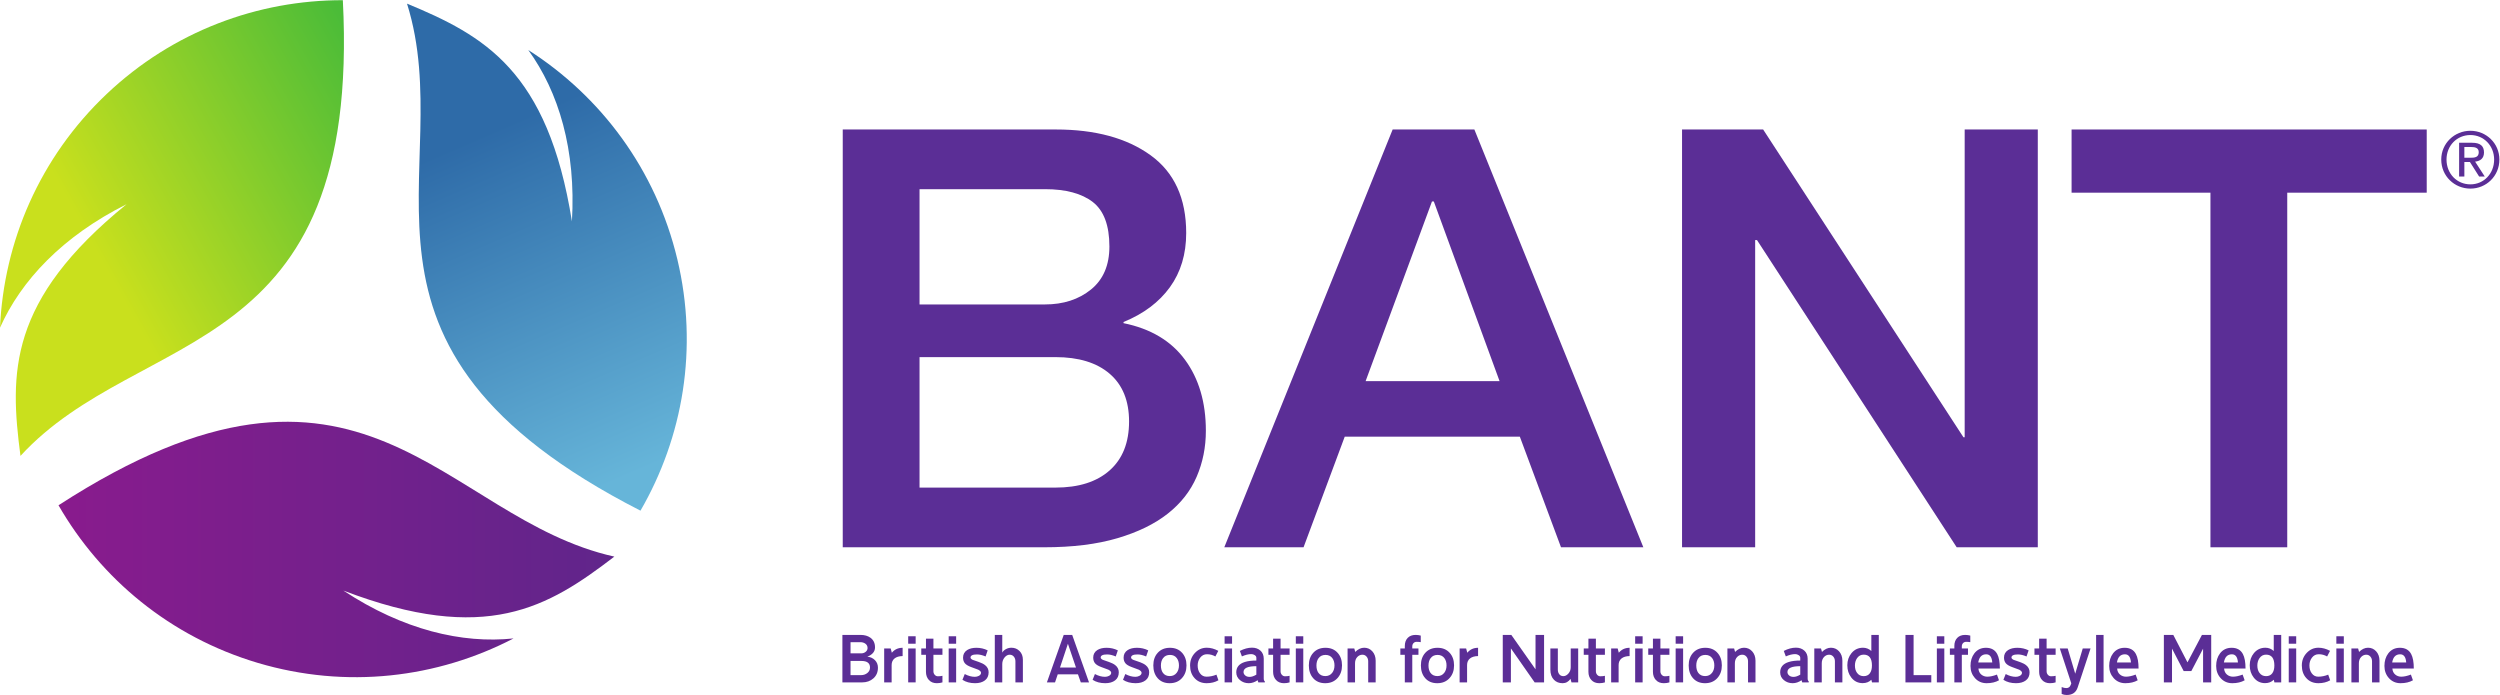 <?xml version="1.0" encoding="UTF-8" standalone="no"?>
<svg xmlns:inkscape="http://www.inkscape.org/namespaces/inkscape" xmlns:sodipodi="http://sodipodi.sourceforge.net/DTD/sodipodi-0.dtd" xmlns="http://www.w3.org/2000/svg" xmlns:svg="http://www.w3.org/2000/svg" version="1.1" id="svg2" width="814.867" height="226.533" viewBox="0 0 814.867 226.533">
  <defs id="defs6">
    <clipPath id="clipPath18">
      <path d="m 1291.74,1577.14 c 74.3,-102.22 117.12,-244.35 106.74,-419.01 -58.92,369.05 -214.82,454.18 -403.246,532.41 C 1125.1,1277.59 773.602,855.684 1566.12,450.719 c 103.84,179.332 142.05,397.125 90.14,614.611 -52.58,220.19 -187.63,398.94 -364.52,511.81 z" id="path16"></path>
    </clipPath>
    <linearGradient x1="0" y1="0" x2="1" y2="0" gradientUnits="userSpaceOnUse" gradientTransform="matrix(-360.46,835.266,835.266,360.46,1562.27,544.51)" spreadMethod="pad" id="linearGradient24">
      <stop style="stop-opacity:1;stop-color:#66b5d9" offset="0" id="stop20"></stop>
      <stop style="stop-opacity:1;stop-color:#2e6ba8" offset="1" id="stop22"></stop>
    </linearGradient>
    <clipPath id="clipPath34">
      <path d="M 0,898.121 C 51.379,1013.58 153.059,1121.73 309.512,1200.07 19.359,964.508 23.59,786.934 50.051,584.641 342.738,903.586 883.871,810.129 838.328,1698.95 631.098,1699.21 423.379,1623.41 260.98,1469.71 96.578,1314.08 9.312,1107.75 0,898.121 Z" id="path32"></path>
    </clipPath>
    <linearGradient x1="0" y1="0" x2="1" y2="0" gradientUnits="userSpaceOnUse" gradientTransform="matrix(1000.91,556.663,556.663,-1000.91,-65.503,919.289)" spreadMethod="pad" id="linearGradient42">
      <stop style="stop-opacity:1;stop-color:#c9e01d" offset="0" id="stop36"></stop>
      <stop style="stop-opacity:1;stop-color:#c9e01d" offset="0.3" id="stop38"></stop>
      <stop style="stop-opacity:1;stop-color:#4bbc38" offset="1" id="stop40"></stop>
    </linearGradient>
    <clipPath id="clipPath52">
      <path d="m 1255.75,138.32 c -125.67,-13.238 -270.172,20.739 -416.25,117.071 349.08,-133.5 500.75,-41.051 662.71,83.007 -422.56,94 -612.187,609.368 -1359.155,125.512 C 246.441,284.32 415.949,142.332 630.25,78.539 847.234,13.98 1069.55,41.57 1255.75,138.32 Z" id="path50"></path>
    </clipPath>
    <linearGradient x1="0" y1="0" x2="1" y2="0" gradientUnits="userSpaceOnUse" gradientTransform="matrix(1359.16,0,0,-1359.16,143.053,355.85)" spreadMethod="pad" id="linearGradient58">
      <stop style="stop-opacity:1;stop-color:#891b8d" offset="0" id="stop54"></stop>
      <stop style="stop-opacity:1;stop-color:#60258b" offset="1" id="stop56"></stop>
    </linearGradient>
  </defs>
  <g id="g8" transform="matrix(1.333,0,0,-1.333,0,226.533)">
    <g id="g10" transform="scale(0.1)">
      <g id="g12">
        <g id="g14" clip-path="url(#clipPath18)">
          <path d="m 1291.74,1577.14 c 74.3,-102.22 117.12,-244.35 106.74,-419.01 -58.92,369.05 -214.82,454.18 -403.246,532.41 C 1125.1,1277.59 773.602,855.684 1566.12,450.719 c 103.84,179.332 142.05,397.125 90.14,614.611 -52.58,220.19 -187.63,398.94 -364.52,511.81" style="fill:url(#linearGradient24);fill-opacity:1;fill-rule:nonzero;stroke:none" id="path26"></path>
        </g>
      </g>
      <g id="g28">
        <g id="g30" clip-path="url(#clipPath34)">
          <path d="M 0,898.121 C 51.379,1013.58 153.059,1121.73 309.512,1200.07 19.359,964.508 23.59,786.934 50.051,584.641 342.738,903.586 883.871,810.129 838.328,1698.95 631.098,1699.21 423.379,1623.41 260.98,1469.71 96.578,1314.08 9.312,1107.75 0,898.121" style="fill:url(#linearGradient42);fill-opacity:1;fill-rule:nonzero;stroke:none" id="path44"></path>
        </g>
      </g>
      <g id="g46">
        <g id="g48" clip-path="url(#clipPath52)">
          <path d="m 1255.75,138.32 c -125.67,-13.238 -270.172,20.739 -416.25,117.071 349.08,-133.5 500.75,-41.051 662.71,83.007 -422.56,94 -612.187,609.368 -1359.155,125.512 C 246.441,284.32 415.949,142.332 630.25,78.539 847.234,13.98 1069.55,41.57 1255.75,138.32" style="fill:url(#linearGradient58);fill-opacity:1;fill-rule:nonzero;stroke:none" id="path60"></path>
        </g>
      </g>
      <path d="m 2248.47,507.141 h 332.05 c 57.08,0 101.4,14.058 132.96,42.211 31.55,28.117 47.33,67.957 47.33,119.468 0,50.547 -15.78,89.422 -47.33,116.614 -31.56,27.179 -75.88,40.777 -132.96,40.777 h -332.05 z m 0,447.843 h 306.51 c 45.06,0 82.62,12.157 112.68,36.485 30.04,24.321 45.06,59.381 45.06,105.161 0,51.51 -13.53,87.75 -40.55,108.75 -27.06,20.97 -66.12,31.47 -117.19,31.47 H 2408.7 2248.47 Z m -187.79,427.806 h 521.33 c 96.16,0 173.28,-20.99 231.38,-62.95 58.08,-41.99 87.12,-105.41 87.12,-190.3 0,-51.51 -13.27,-95.64 -39.79,-132.345 -26.56,-36.73 -64.37,-65.105 -113.43,-85.136 v -2.864 c 66.1,-13.367 116.17,-43.168 150.23,-89.425 34.04,-46.282 51.08,-104.227 51.08,-173.84 0,-40.071 -7.52,-77.52 -22.54,-112.321 -15.02,-34.828 -38.56,-64.871 -70.61,-90.148 -32.07,-25.27 -73.13,-45.313 -123.19,-60.082 -50.11,-14.809 -109.68,-22.18 -178.8,-22.18 H 2060.68 V 1382.79" style="fill:#5b2e96;fill-opacity:1;fill-rule:nonzero;stroke:none" id="path62"></path>
      <path d="m 3339.23,767.551 h 327.51 l -160.75,439.259 h -4.5 z m 66.1,615.239 h 199.81 L 4018.32,361.199 H 3817 L 3716.34,631.621 H 3288.13 L 3187.47,361.199 h -193.81 l 411.67,1021.591" style="fill:#5b2e96;fill-opacity:1;fill-rule:nonzero;stroke:none" id="path64"></path>
      <path d="m 4112.95,1382.79 h 198.31 l 489.8,-752.599 h 2.99 v 752.599 h 178.79 V 361.199 h -198.31 l -488.29,751.181 h -4.5 V 361.199 H 4112.95 V 1382.79" style="fill:#5b2e96;fill-opacity:1;fill-rule:nonzero;stroke:none" id="path66"></path>
      <path d="m 5065.46,1382.79 h 868.38 V 1228.27 H 5592.79 V 361.199 h -187.78 v 867.071 h -339.55 v 154.52" style="fill:#5b2e96;fill-opacity:1;fill-rule:nonzero;stroke:none" id="path68"></path>
      <path d="m 6025.88,1313.66 h 13.45 c 11.33,0 21.74,0.57 21.74,13.61 0,10.96 -9.48,12.66 -18.16,12.66 h -17.03 z m -12.83,36.67 h 31.92 c 19.67,0 28.93,-7.75 28.93,-23.62 0,-14.94 -9.45,-21.17 -21.73,-22.5 l 23.61,-36.48 h -13.79 l -22.47,35.54 h -13.64 v -35.54 h -12.83 z m 27.61,-101.7 c 32.69,0 58.03,26.09 58.03,60.68 0,33.84 -25.34,59.92 -58.03,59.92 -33.09,0 -58.43,-26.08 -58.43,-59.92 0,-34.59 25.34,-60.68 58.43,-60.68 z m 0,131 c 38.54,0 70.86,-30.43 70.86,-70.32 0,-40.64 -32.32,-71.08 -70.86,-71.08 -38.76,0 -71.3,30.44 -71.3,71.08 0,39.89 32.54,70.32 71.3,70.32" style="fill:#5b2e96;fill-opacity:1;fill-rule:nonzero;stroke:none" id="path70"></path>
      <path d="m 2127.34,67.16 c 0,10.73 -7,16.102 -20.99,16.102 h -26.61 V 48.59 h 25.78 c 5.84,0 10.94,1.719 15.29,5.149 4.35,3.422 6.53,7.902 6.53,13.422 z m -5.97,47.781 c 0,4.528 -1.88,8.118 -5.64,10.77 -3.43,2.32 -7.46,3.48 -12.11,3.48 h -23.88 v -27.363 h 26.2 c 4.09,0 7.69,1.242 10.78,3.731 3.1,2.492 4.65,5.621 4.65,9.382 z m 25.37,-48.113 c 0,-10.828 -3.67,-19.539 -11.03,-26.109 -7.35,-6.578 -16.5,-9.867 -27.44,-9.867 h -48.44 V 146.941 h 44.29 c 9.84,0 17.96,-2.32 24.38,-6.961 7.4,-5.421 11.11,-13.281 11.11,-23.558 0,-10.16 -6.25,-17.742 -18.74,-22.711 7.63,-0.781 13.85,-3.66 18.66,-8.629 4.81,-4.98 7.21,-11.062 7.21,-18.254" style="fill:#5b2e96;fill-opacity:1;fill-rule:nonzero;stroke:none" id="path72"></path>
      <path d="m 2207.11,95.199 c -8.51,-0.117 -15.12,-2.078 -19.82,-5.891 -4.7,-3.82 -7.05,-9.207 -7.05,-16.168 V 30.852 H 2162 V 113.77 h 15.92 l 2.82,-10.438 c 6.64,8.059 15.43,12.109 26.37,12.109 V 95.199" style="fill:#5b2e96;fill-opacity:1;fill-rule:nonzero;stroke:none" id="path74"></path>
      <path d="m 2238.96,30.852 h -18.24 V 113.77 h 18.24 z m 0,94.539 h -18.24 v 18.238 h 18.24 v -18.238" style="fill:#5b2e96;fill-opacity:1;fill-rule:nonzero;stroke:none" id="path76"></path>
      <path d="m 2304.47,30.852 c -4.07,-1.332 -8.64,-2 -13.71,-2 -8.15,0 -14.62,2.598 -19.41,7.797 -4.79,5.191 -7.18,11.941 -7.18,20.23 v 41.473 h -11.45 V 113.77 h 11.45 v 24.05 h 18.24 v -24.05 h 22.06 V 98.352 h -22.06 V 57.879 c 0,-3.207 1.04,-6.027 3.13,-8.457 2.08,-2.434 4.66,-3.641 7.74,-3.641 4.28,0 8.01,0.379 11.19,1.148 V 30.852" style="fill:#5b2e96;fill-opacity:1;fill-rule:nonzero;stroke:none" id="path78"></path>
      <path d="m 2337.97,30.852 h -18.24 V 113.77 h 18.24 z m 0,94.539 h -18.24 v 18.238 h 18.24 v -18.238" style="fill:#5b2e96;fill-opacity:1;fill-rule:nonzero;stroke:none" id="path80"></path>
      <path d="m 2417.41,55.559 c 0,-8.629 -3.01,-15.227 -9.04,-19.82 -6.03,-4.59 -14.07,-6.887 -24.13,-6.887 -12.16,0 -22.45,2.769 -30.85,8.289 l 5.64,14.109 c 8.51,-4.539 16.75,-6.801 24.72,-6.801 3.42,0 6.63,0.77 9.61,2.312 3.65,1.887 5.48,4.43 5.48,7.637 0,2.543 -2.27,5.031 -6.8,7.461 -0.78,0.332 -6.59,2.492 -17.42,6.473 -7.52,2.758 -12.69,5.938 -15.51,9.539 -2.82,3.59 -4.23,8.09 -4.23,13.508 0,8.07 3.38,14.262 10.12,18.582 5.86,3.648 13.38,5.48 22.56,5.48 9.84,0 19.01,-2.109 27.53,-6.312 l -5.14,-14.93 c -7.74,3.32 -14.71,4.981 -20.9,4.981 -10.61,0 -15.92,-2.539 -15.92,-7.629 0,-1.891 1.66,-3.711 4.98,-5.481 0.99,-0.441 5.91,-2.148 14.76,-5.141 7.07,-2.43 12.38,-5.078 15.92,-7.961 5.75,-4.539 8.62,-10.34 8.62,-17.41" style="fill:#5b2e96;fill-opacity:1;fill-rule:nonzero;stroke:none" id="path82"></path>
      <path d="m 2501.17,30.852 h -18.25 v 51.41 c 0,4.637 -1.29,8.52 -3.89,11.609 -2.6,3.098 -6,4.641 -10.2,4.641 -4.65,0 -8.82,-2.262 -12.52,-6.801 -3.71,-4.531 -5.56,-9.902 -5.56,-16.082 V 30.852 H 2432.5 V 146.941 h 18.25 V 103.66 c 1.88,3.531 4.92,6.399 9.12,8.621 4.2,2.207 8.63,3.309 13.27,3.309 7.85,0 14.48,-2.699 19.9,-8.121 5.42,-5.418 8.13,-12.547 8.13,-21.399 V 30.852" style="fill:#5b2e96;fill-opacity:1;fill-rule:nonzero;stroke:none" id="path84"></path>
      <path d="m 2631,67.16 -19.72,58.129 -19.35,-58.129 z m 31.88,-36.309 h -20.07 l -6.99,19.727 h -49.42 l -6.63,-19.727 h -19.89 l 41.13,116.089 h 20.73 l 41.14,-116.089" style="fill:#5b2e96;fill-opacity:1;fill-rule:nonzero;stroke:none" id="path86"></path>
      <path d="m 2735.68,55.559 c 0,-8.629 -3.01,-15.227 -9.03,-19.82 -6.03,-4.59 -14.08,-6.887 -24.14,-6.887 -12.16,0 -22.45,2.769 -30.84,8.289 l 5.63,14.109 c 8.52,-4.539 16.75,-6.801 24.72,-6.801 3.42,0 6.63,0.77 9.62,2.312 3.64,1.887 5.47,4.43 5.47,7.637 0,2.543 -2.27,5.031 -6.8,7.461 -0.78,0.332 -6.58,2.492 -17.42,6.473 -7.52,2.758 -12.68,5.938 -15.51,9.539 -2.81,3.59 -4.23,8.09 -4.23,13.508 0,8.07 3.38,14.262 10.12,18.582 5.86,3.648 13.38,5.48 22.56,5.48 9.84,0 19.01,-2.109 27.53,-6.312 l -5.14,-14.93 c -7.74,3.32 -14.71,4.981 -20.9,4.981 -10.61,0 -15.92,-2.539 -15.92,-7.629 0,-1.891 1.66,-3.711 4.98,-5.481 0.99,-0.441 5.91,-2.148 14.76,-5.141 7.07,-2.43 12.38,-5.078 15.92,-7.961 5.75,-4.539 8.62,-10.34 8.62,-17.41" style="fill:#5b2e96;fill-opacity:1;fill-rule:nonzero;stroke:none" id="path88"></path>
      <path d="m 2809.99,55.559 c 0,-8.629 -3.01,-15.227 -9.04,-19.82 -6.03,-4.59 -14.07,-6.887 -24.13,-6.887 -12.17,0 -22.45,2.769 -30.85,8.289 l 5.64,14.109 c 8.51,-4.539 16.75,-6.801 24.71,-6.801 3.43,0 6.63,0.77 9.62,2.312 3.65,1.887 5.48,4.43 5.48,7.637 0,2.543 -2.27,5.031 -6.81,7.461 -0.77,0.332 -6.58,2.492 -17.41,6.473 -7.52,2.758 -12.69,5.938 -15.51,9.539 -2.82,3.59 -4.23,8.09 -4.23,13.508 0,8.07 3.37,14.262 10.12,18.582 5.86,3.648 13.38,5.48 22.56,5.48 9.84,0 19.01,-2.109 27.53,-6.312 l -5.15,-14.93 c -7.73,3.32 -14.7,4.981 -20.89,4.981 -10.61,0 -15.92,-2.539 -15.92,-7.629 0,-1.891 1.65,-3.711 4.97,-5.481 0.99,-0.441 5.92,-2.148 14.76,-5.141 7.08,-2.43 12.39,-5.078 15.93,-7.961 5.74,-4.539 8.62,-10.34 8.62,-17.41" style="fill:#5b2e96;fill-opacity:1;fill-rule:nonzero;stroke:none" id="path90"></path>
      <path d="m 2882.8,72.309 c 0,7.301 -1.77,13.27 -5.31,17.91 -3.87,5.203 -9.39,7.793 -16.58,7.793 -7.41,0 -13.05,-2.59 -16.92,-7.793 -3.54,-4.641 -5.31,-10.668 -5.31,-18.078 0,-7.519 1.66,-13.539 4.98,-18.07 3.87,-5.211 9.45,-7.801 16.75,-7.801 7.19,0 12.82,2.711 16.92,8.129 3.65,4.75 5.47,10.723 5.47,17.91 z m 18.41,0 c 0,-12.5 -3.65,-22.777 -10.95,-30.848 -7.52,-8.41 -17.58,-12.609 -30.18,-12.609 -12.5,0 -22.39,4.199 -29.69,12.609 -6.85,7.961 -10.28,18.238 -10.28,30.848 0,12.613 3.53,22.832 10.61,30.679 7.41,8.293 17.41,12.453 30.02,12.453 12.6,0 22.56,-4.16 29.86,-12.453 7.07,-7.847 10.61,-18.066 10.61,-30.679" style="fill:#5b2e96;fill-opacity:1;fill-rule:nonzero;stroke:none" id="path92"></path>
      <path d="m 2979.33,35.98 c -8.29,-4.742 -17.86,-7.129 -28.7,-7.129 -12.38,0 -22.33,4.199 -29.85,12.609 -7.19,7.961 -10.78,18.238 -10.78,30.848 0,11.941 3.98,22.141 11.94,30.601 7.96,8.449 17.58,12.68 28.86,12.68 9.29,0 18.68,-2.539 28.19,-7.629 l -7.12,-13.762 c -6.31,3.652 -13.11,5.473 -20.41,5.473 -6.86,0 -12.38,-2.731 -16.58,-8.211 -4.21,-5.473 -6.31,-11.851 -6.31,-19.152 0,-7.848 1.94,-14.328 5.81,-19.398 3.98,-5.422 9.23,-8.129 15.76,-8.129 8.18,0 16.31,1.648 24.38,4.969 l 4.81,-13.77" style="fill:#5b2e96;fill-opacity:1;fill-rule:nonzero;stroke:none" id="path94"></path>
      <path d="m 3012.66,30.852 h -18.25 V 113.77 h 18.25 z m 0,94.539 h -18.25 v 18.238 h 18.25 v -18.238" style="fill:#5b2e96;fill-opacity:1;fill-rule:nonzero;stroke:none" id="path96"></path>
      <path d="m 3072.04,49.75 v 20.73 c -20.9,0 -31.35,-4.75 -31.35,-14.262 0,-3.207 1.35,-6 4.07,-8.367 2.7,-2.391 6.32,-3.57 10.86,-3.57 4.86,0 10.34,1.82 16.42,5.469 z m 20.73,-18.898 h -15.92 l -1.66,5.297 c -6.97,-4.867 -14.21,-7.297 -21.73,-7.297 -8.29,0 -15.45,2.519 -21.48,7.547 -6.02,5.031 -9.04,11.363 -9.04,19 0,12.59 7.03,21.051 21.07,25.371 7.41,2.32 16.75,3.481 28.03,3.481 v 6.801 c 0,2.758 -1.44,4.969 -4.32,6.629 -2.43,1.551 -5.08,2.332 -7.95,2.332 -6.97,0 -14.66,-1.891 -23.06,-5.641 l -4.98,13.43 c 10.39,5.308 20.29,7.961 29.69,7.961 8.4,0 15.29,-2.43 20.65,-7.301 5.36,-4.859 8.05,-11.441 8.05,-19.73 V 40.461 c 0,-3.531 0.88,-5.91 2.65,-7.121 v -2.488" style="fill:#5b2e96;fill-opacity:1;fill-rule:nonzero;stroke:none" id="path98"></path>
      <path d="m 3153.31,30.852 c -4.08,-1.332 -8.65,-2 -13.72,-2 -8.14,0 -14.61,2.598 -19.4,7.797 -4.79,5.191 -7.19,11.941 -7.19,20.23 v 41.473 h -11.44 V 113.77 H 3113 v 24.05 h 18.25 v -24.05 h 22.06 V 98.352 h -22.06 V 57.879 c 0,-3.207 1.04,-6.027 3.13,-8.457 2.08,-2.434 4.65,-3.641 7.73,-3.641 4.28,0 8.01,0.379 11.2,1.148 V 30.852" style="fill:#5b2e96;fill-opacity:1;fill-rule:nonzero;stroke:none" id="path100"></path>
      <path d="m 3186.8,30.852 h -18.24 V 113.77 h 18.24 z m 0,94.539 h -18.24 v 18.238 h 18.24 v -18.238" style="fill:#5b2e96;fill-opacity:1;fill-rule:nonzero;stroke:none" id="path102"></path>
      <path d="m 3263.1,72.309 c 0,7.301 -1.77,13.27 -5.31,17.91 -3.86,5.203 -9.39,7.793 -16.58,7.793 -7.42,0 -13.05,-2.59 -16.92,-7.793 -3.55,-4.641 -5.31,-10.668 -5.31,-18.078 0,-7.519 1.66,-13.539 4.98,-18.07 3.87,-5.211 9.45,-7.801 16.74,-7.801 7.19,0 12.84,2.711 16.93,8.129 3.64,4.75 5.47,10.723 5.47,17.91 z m 18.4,0 c 0,-12.5 -3.65,-22.777 -10.93,-30.848 -7.52,-8.41 -17.59,-12.609 -30.2,-12.609 -12.49,0 -22.38,4.199 -29.69,12.609 -6.85,7.961 -10.27,18.238 -10.27,30.848 0,12.613 3.54,22.832 10.61,30.679 7.41,8.293 17.42,12.453 30.02,12.453 12.6,0 22.55,-4.16 29.86,-12.453 7.07,-7.847 10.6,-18.066 10.6,-30.679" style="fill:#5b2e96;fill-opacity:1;fill-rule:nonzero;stroke:none" id="path104"></path>
      <path d="m 3363.77,30.852 h -18.24 v 51.578 c 0,4.531 -1.33,8.352 -3.99,11.441 -2.65,3.098 -6.02,4.641 -10.11,4.641 -4.75,0 -8.9,-1.82 -12.45,-5.473 -3.75,-3.981 -5.63,-9.117 -5.63,-15.43 V 30.852 h -18.24 V 113.77 h 16.41 l 2.33,-8.45 c 6.85,6.84 14.16,10.27 21.89,10.27 7.85,0 14.44,-2.871 19.74,-8.621 5.53,-6.078 8.29,-13.758 8.29,-23.047 V 30.852" style="fill:#5b2e96;fill-opacity:1;fill-rule:nonzero;stroke:none" id="path106"></path>
      <path d="m 3474.06,129.191 c -3.1,0.559 -6.42,0.829 -9.96,0.829 -3.2,0 -5.8,-1.051 -7.79,-3.149 -1.99,-2.101 -2.99,-4.762 -2.99,-7.961 v -5.14 h 15.1 V 98.352 h -15.1 v -67.5 h -18.24 v 67.5 h -10.94 V 113.77 h 10.94 v 6.14 c 0,8.289 2.35,14.871 7.05,19.731 4.71,4.871 11.19,7.3 19.49,7.3 3.99,0 8.13,-0.55 12.44,-1.652 v -16.098" style="fill:#5b2e96;fill-opacity:1;fill-rule:nonzero;stroke:none" id="path108"></path>
      <path d="m 3537.08,72.309 c 0,7.301 -1.77,13.27 -5.3,17.91 -3.88,5.203 -9.41,7.793 -16.58,7.793 -7.43,0 -13.05,-2.59 -16.93,-7.793 -3.54,-4.641 -5.3,-10.668 -5.3,-18.078 0,-7.519 1.66,-13.539 4.97,-18.07 3.88,-5.211 9.45,-7.801 16.75,-7.801 7.19,0 12.83,2.711 16.92,8.129 3.64,4.75 5.47,10.723 5.47,17.91 z m 18.41,0 c 0,-12.5 -3.64,-22.777 -10.95,-30.848 -7.52,-8.41 -17.58,-12.609 -30.18,-12.609 -12.49,0 -22.39,4.199 -29.69,12.609 -6.86,7.961 -10.28,18.238 -10.28,30.848 0,12.613 3.54,22.832 10.61,30.679 7.41,8.293 17.42,12.453 30.02,12.453 12.61,0 22.56,-4.16 29.85,-12.453 7.08,-7.847 10.62,-18.066 10.62,-30.679" style="fill:#5b2e96;fill-opacity:1;fill-rule:nonzero;stroke:none" id="path110"></path>
      <path d="m 3614.2,95.199 c -8.52,-0.117 -15.12,-2.078 -19.82,-5.891 -4.69,-3.82 -7.05,-9.207 -7.05,-16.168 v -42.289 h -18.24 V 113.77 h 15.92 l 2.82,-10.438 c 6.63,8.059 15.43,12.109 26.37,12.109 V 95.199" style="fill:#5b2e96;fill-opacity:1;fill-rule:nonzero;stroke:none" id="path112"></path>
      <path d="m 3775.58,30.852 h -23.06 l -58.05,83.089 V 30.852 h -19.9 V 146.941 h 20.92 l 59.19,-84.14 v 84.14 h 20.9 V 30.852" style="fill:#5b2e96;fill-opacity:1;fill-rule:nonzero;stroke:none" id="path114"></path>
      <path d="m 3858.99,30.852 h -16.41 l -2.33,8.617 c -4.97,-7.078 -11.44,-10.617 -19.4,-10.617 -8.62,0 -15.64,2.769 -21.06,8.289 -5.86,5.981 -8.79,14.27 -8.79,24.891 V 113.77 h 18.24 V 62.191 c 0,-4.422 1.05,-8.07 3.15,-10.941 2.43,-3.43 5.86,-5.148 10.29,-5.148 4.53,0 8.68,2.129 12.44,6.387 3.76,4.25 5.63,9.371 5.63,15.344 v 45.938 h 18.24 V 30.852" style="fill:#5b2e96;fill-opacity:1;fill-rule:nonzero;stroke:none" id="path116"></path>
      <path d="m 3924.34,30.852 c -4.08,-1.332 -8.65,-2 -13.71,-2 -8.15,0 -14.62,2.598 -19.41,7.797 -4.78,5.191 -7.19,11.941 -7.19,20.23 v 41.473 h -11.44 V 113.77 h 11.44 v 24.05 h 18.26 v -24.05 h 22.05 V 98.352 h -22.05 V 57.879 c 0,-3.207 1.03,-6.027 3.12,-8.457 2.08,-2.434 4.66,-3.641 7.73,-3.641 4.28,0 8.01,0.379 11.2,1.148 V 30.852" style="fill:#5b2e96;fill-opacity:1;fill-rule:nonzero;stroke:none" id="path118"></path>
      <path d="m 3984.72,95.199 c -8.52,-0.117 -15.12,-2.078 -19.82,-5.891 -4.69,-3.82 -7.05,-9.207 -7.05,-16.168 v -42.289 h -18.24 V 113.77 h 15.92 l 2.82,-10.438 c 6.63,8.059 15.43,12.109 26.37,12.109 V 95.199" style="fill:#5b2e96;fill-opacity:1;fill-rule:nonzero;stroke:none" id="path120"></path>
      <path d="m 4016.56,30.852 h -18.24 V 113.77 h 18.24 z m 0,94.539 h -18.24 v 18.238 h 18.24 v -18.238" style="fill:#5b2e96;fill-opacity:1;fill-rule:nonzero;stroke:none" id="path122"></path>
      <path d="m 4082.07,30.852 c -4.07,-1.332 -8.64,-2 -13.7,-2 -8.16,0 -14.63,2.598 -19.41,7.797 -4.79,5.191 -7.19,11.941 -7.19,20.23 v 41.473 h -11.45 V 113.77 h 11.45 v 24.05 h 18.25 v -24.05 h 22.05 V 98.352 h -22.05 V 57.879 c 0,-3.207 1.03,-6.027 3.12,-8.457 2.08,-2.434 4.66,-3.641 7.74,-3.641 4.28,0 8.01,0.379 11.19,1.148 V 30.852" style="fill:#5b2e96;fill-opacity:1;fill-rule:nonzero;stroke:none" id="path124"></path>
      <path d="m 4115.58,30.852 h -18.25 V 113.77 h 18.25 z m 0,94.539 h -18.25 v 18.238 h 18.25 v -18.238" style="fill:#5b2e96;fill-opacity:1;fill-rule:nonzero;stroke:none" id="path126"></path>
      <path d="m 4191.87,72.309 c 0,7.301 -1.77,13.27 -5.31,17.91 -3.87,5.203 -9.4,7.793 -16.59,7.793 -7.4,0 -13.05,-2.59 -16.91,-7.793 -3.54,-4.641 -5.31,-10.668 -5.31,-18.078 0,-7.519 1.65,-13.539 4.97,-18.07 3.87,-5.211 9.46,-7.801 16.75,-7.801 7.19,0 12.83,2.711 16.93,8.129 3.64,4.75 5.47,10.723 5.47,17.91 z m 18.4,0 c 0,-12.5 -3.64,-22.777 -10.94,-30.848 -7.52,-8.41 -17.58,-12.609 -30.19,-12.609 -12.49,0 -22.38,4.199 -29.69,12.609 -6.85,7.961 -10.27,18.238 -10.27,30.848 0,12.613 3.53,22.832 10.61,30.679 7.41,8.293 17.42,12.453 30.01,12.453 12.61,0 22.56,-4.16 29.86,-12.453 7.08,-7.847 10.61,-18.066 10.61,-30.679" style="fill:#5b2e96;fill-opacity:1;fill-rule:nonzero;stroke:none" id="path128"></path>
      <path d="m 4292.54,30.852 h -18.24 v 51.578 c 0,4.531 -1.33,8.352 -3.99,11.441 -2.64,3.098 -6.02,4.641 -10.11,4.641 -4.76,0 -8.9,-1.82 -12.44,-5.473 -3.76,-3.981 -5.64,-9.117 -5.64,-15.43 V 30.852 h -18.24 V 113.77 h 16.41 l 2.33,-8.45 c 6.85,6.84 14.15,10.27 21.89,10.27 7.85,0 14.43,-2.871 19.74,-8.621 5.53,-6.078 8.29,-13.758 8.29,-23.047 V 30.852" style="fill:#5b2e96;fill-opacity:1;fill-rule:nonzero;stroke:none" id="path130"></path>
      <path d="m 4402.01,49.75 v 20.73 c -20.9,0 -31.35,-4.75 -31.35,-14.262 0,-3.207 1.35,-6 4.07,-8.367 2.7,-2.391 6.32,-3.57 10.86,-3.57 4.86,0 10.34,1.82 16.42,5.469 z m 20.72,-18.898 h -15.91 l -1.66,5.297 c -6.97,-4.867 -14.21,-7.297 -21.73,-7.297 -8.29,0 -15.45,2.519 -21.48,7.547 -6.02,5.031 -9.03,11.363 -9.03,19 0,12.59 7.01,21.051 21.05,25.371 7.42,2.32 16.76,3.481 28.04,3.481 v 6.801 c 0,2.758 -1.44,4.969 -4.31,6.629 -2.44,1.551 -5.09,2.332 -7.96,2.332 -6.97,0 -14.66,-1.891 -23.06,-5.641 l -4.97,13.43 c 10.39,5.308 20.28,7.961 29.69,7.961 8.39,0 15.28,-2.43 20.64,-7.301 5.36,-4.859 8.05,-11.441 8.05,-19.73 V 40.461 c 0,-3.531 0.88,-5.91 2.64,-7.121 v -2.488" style="fill:#5b2e96;fill-opacity:1;fill-rule:nonzero;stroke:none" id="path132"></path>
      <path d="m 4505,30.852 h -18.24 v 51.578 c 0,4.531 -1.33,8.352 -3.99,11.441 -2.64,3.098 -6.02,4.641 -10.11,4.641 -4.76,0 -8.9,-1.82 -12.44,-5.473 -3.76,-3.981 -5.64,-9.117 -5.64,-15.43 V 30.852 h -18.24 V 113.77 h 16.41 l 2.33,-8.45 c 6.85,6.84 14.15,10.27 21.89,10.27 7.85,0 14.43,-2.871 19.74,-8.621 5.53,-6.078 8.29,-13.758 8.29,-23.047 V 30.852" style="fill:#5b2e96;fill-opacity:1;fill-rule:nonzero;stroke:none" id="path134"></path>
      <path d="m 4577.3,72.141 c 0,17.691 -6.73,26.539 -20.23,26.539 -6.74,0 -12.1,-2.82 -16.08,-8.461 -3.54,-5.09 -5.31,-11.109 -5.31,-18.078 0,-7.289 1.71,-13.27 5.14,-17.91 3.87,-5.422 9.29,-8.129 16.25,-8.129 6.52,0 11.53,2.289 15.01,6.879 3.49,4.59 5.22,10.98 5.22,19.16 z m 16.76,-41.289 h -16.59 l -1.65,6.457 c -5.42,-5.527 -12.5,-8.289 -21.23,-8.289 -11.4,0 -20.63,4.531 -27.7,13.602 -6.53,8.289 -9.79,18.301 -9.79,30.02 0,11.609 3.43,21.559 10.28,29.859 7.31,8.73 16.64,13.09 28.04,13.09 7.63,0 14.42,-2.649 20.4,-7.961 v 39.312 h 18.24 V 30.852" style="fill:#5b2e96;fill-opacity:1;fill-rule:nonzero;stroke:none" id="path136"></path>
      <path d="m 4722.43,30.852 h -63.19 V 146.941 h 19.9 V 48.59 h 43.29 V 30.852" style="fill:#5b2e96;fill-opacity:1;fill-rule:nonzero;stroke:none" id="path138"></path>
      <path d="m 4754.27,30.852 h -18.24 V 113.77 h 18.24 z m 0,94.539 h -18.24 v 18.238 h 18.24 v -18.238" style="fill:#5b2e96;fill-opacity:1;fill-rule:nonzero;stroke:none" id="path140"></path>
      <path d="m 4817.78,129.191 c -3.09,0.559 -6.4,0.829 -9.95,0.829 -3.2,0 -5.8,-1.051 -7.79,-3.149 -1.99,-2.101 -2.98,-4.762 -2.98,-7.961 v -5.14 h 15.09 V 98.352 h -15.09 v -67.5 h -18.25 v 67.5 h -10.94 V 113.77 h 10.94 v 6.14 c 0,8.289 2.35,14.871 7.05,19.731 4.7,4.871 11.2,7.3 19.49,7.3 3.98,0 8.13,-0.55 12.43,-1.652 v -16.098" style="fill:#5b2e96;fill-opacity:1;fill-rule:nonzero;stroke:none" id="path142"></path>
      <path d="m 4871.52,79.609 c -0.99,13.27 -5.91,19.902 -14.75,19.902 -10.84,0 -17.37,-6.633 -19.57,-19.902 z m 18.58,-14.93 h -52.4 c 0.43,-6.199 2.73,-11.059 6.87,-14.598 4.15,-3.531 9.1,-5.301 14.84,-5.301 6.75,0 14.6,1.707 23.56,5.141 l 4.97,-13.941 c -8.29,-4.742 -18.35,-7.129 -30.18,-7.129 -11.61,0 -21.18,4.199 -28.7,12.609 -7.18,8.07 -10.78,17.91 -10.78,29.52 0,12.281 3.16,22.559 9.46,30.848 6.97,9.063 16.42,13.613 28.36,13.613 12.93,0 22.11,-5.089 27.53,-15.269 4.31,-8.07 6.47,-19.902 6.47,-35.492" style="fill:#5b2e96;fill-opacity:1;fill-rule:nonzero;stroke:none" id="path144"></path>
      <path d="m 4962.74,55.559 c 0,-8.629 -3.01,-15.227 -9.04,-19.82 -6.02,-4.59 -14.07,-6.887 -24.13,-6.887 -12.16,0 -22.44,2.769 -30.85,8.289 l 5.65,14.109 c 8.5,-4.539 16.74,-6.801 24.7,-6.801 3.43,0 6.64,0.77 9.62,2.312 3.65,1.887 5.48,4.43 5.48,7.637 0,2.543 -2.27,5.031 -6.81,7.461 -0.77,0.332 -6.57,2.492 -17.41,6.473 -7.52,2.758 -12.68,5.938 -15.51,9.539 -2.81,3.59 -4.23,8.09 -4.23,13.508 0,8.07 3.37,14.262 10.12,18.582 5.86,3.648 13.38,5.48 22.56,5.48 9.83,0 19.01,-2.109 27.53,-6.312 l -5.14,-14.93 c -7.74,3.32 -14.7,4.981 -20.9,4.981 -10.61,0 -15.92,-2.539 -15.92,-7.629 0,-1.891 1.66,-3.711 4.98,-5.481 0.99,-0.441 5.91,-2.148 14.75,-5.141 7.08,-2.43 12.39,-5.078 15.93,-7.961 5.74,-4.539 8.62,-10.34 8.62,-17.41" style="fill:#5b2e96;fill-opacity:1;fill-rule:nonzero;stroke:none" id="path146"></path>
      <path d="m 5026.43,30.852 c -4.08,-1.332 -8.65,-2 -13.71,-2 -8.15,0 -14.62,2.598 -19.41,7.797 -4.78,5.191 -7.19,11.941 -7.19,20.23 v 41.473 h -11.44 V 113.77 h 11.44 v 24.05 h 18.26 v -24.05 h 22.05 V 98.352 h -22.05 V 57.879 c 0,-3.207 1.03,-6.027 3.12,-8.457 2.08,-2.434 4.66,-3.641 7.73,-3.641 4.28,0 8.01,0.379 11.2,1.148 V 30.852" style="fill:#5b2e96;fill-opacity:1;fill-rule:nonzero;stroke:none" id="path148"></path>
      <path d="M 5111.85,113.77 5080.33,18.398 C 5076.24,6.129 5067.29,0 5053.47,0 c -4.43,0 -8.52,0.879 -12.28,2.648 V 19.398 c 4.32,-1.66 8.07,-2.488 11.28,-2.488 5.2,0 8.73,2.441 10.62,7.301 l 1.66,4.309 -28.03,85.251 h 19.24 l 18.41,-61.688 18.4,61.688 h 19.08" style="fill:#5b2e96;fill-opacity:1;fill-rule:nonzero;stroke:none" id="path150"></path>
      <path d="m 5143.68,30.852 h -18.24 V 146.941 h 18.24 V 30.852" style="fill:#5b2e96;fill-opacity:1;fill-rule:nonzero;stroke:none" id="path152"></path>
      <path d="m 5210.68,79.609 c -0.99,13.27 -5.91,19.902 -14.75,19.902 -10.84,0 -17.37,-6.633 -19.57,-19.902 z m 18.58,-14.93 h -52.4 c 0.43,-6.199 2.73,-11.059 6.87,-14.598 4.15,-3.531 9.1,-5.301 14.84,-5.301 6.75,0 14.6,1.707 23.56,5.141 l 4.97,-13.941 c -8.29,-4.742 -18.35,-7.129 -30.18,-7.129 -11.61,0 -21.18,4.199 -28.7,12.609 -7.18,8.07 -10.78,17.91 -10.78,29.52 0,12.281 3.16,22.559 9.46,30.848 6.97,9.063 16.42,13.613 28.36,13.613 12.93,0 22.11,-5.089 27.53,-15.269 4.31,-8.07 6.47,-19.902 6.47,-35.492" style="fill:#5b2e96;fill-opacity:1;fill-rule:nonzero;stroke:none" id="path154"></path>
      <path d="m 5406.88,30.852 h -19.9 v 82.429 l -28.7,-54.742 h -18.74 l -28.52,54.902 V 30.852 h -19.91 V 146.941 h 23.06 l 34.68,-67.109 35.37,67.109 h 22.66 V 30.852" style="fill:#5b2e96;fill-opacity:1;fill-rule:nonzero;stroke:none" id="path156"></path>
      <path d="m 5472.24,79.609 c -1,13.27 -5.92,19.902 -14.76,19.902 -10.84,0 -17.36,-6.633 -19.57,-19.902 z m 18.57,-14.93 h -52.4 c 0.44,-6.199 2.73,-11.059 6.87,-14.598 4.15,-3.531 9.1,-5.301 14.85,-5.301 6.75,0 14.6,1.707 23.55,5.141 l 4.97,-13.941 c -8.29,-4.742 -18.35,-7.129 -30.17,-7.129 -11.61,0 -21.19,4.199 -28.7,12.609 -7.19,8.07 -10.79,17.91 -10.79,29.52 0,12.281 3.16,22.559 9.47,30.848 6.96,9.063 16.41,13.613 28.36,13.613 12.93,0 22.11,-5.089 27.53,-15.269 4.3,-8.07 6.46,-19.902 6.46,-35.492" style="fill:#5b2e96;fill-opacity:1;fill-rule:nonzero;stroke:none" id="path158"></path>
      <path d="m 5561.29,72.141 c 0,17.691 -6.74,26.539 -20.24,26.539 -6.73,0 -12.09,-2.82 -16.08,-8.461 -3.53,-5.09 -5.3,-11.109 -5.3,-18.078 0,-7.289 1.71,-13.27 5.13,-17.91 3.87,-5.422 9.29,-8.129 16.25,-8.129 6.53,0 11.54,2.289 15.01,6.879 3.49,4.59 5.23,10.98 5.23,19.16 z m 16.76,-41.289 h -16.59 l -1.66,6.457 c -5.42,-5.527 -12.5,-8.289 -21.23,-8.289 -11.39,0 -20.62,4.531 -27.69,13.602 -6.53,8.289 -9.8,18.301 -9.8,30.02 0,11.609 3.43,21.559 10.29,29.859 7.3,8.73 16.64,13.09 28.03,13.09 7.63,0 14.43,-2.649 20.4,-7.961 v 39.312 h 18.25 V 30.852" style="fill:#5b2e96;fill-opacity:1;fill-rule:nonzero;stroke:none" id="path160"></path>
      <path d="m 5614.7,30.852 h -18.24 V 113.77 h 18.24 z m 0,94.539 h -18.24 v 18.238 h 18.24 v -18.238" style="fill:#5b2e96;fill-opacity:1;fill-rule:nonzero;stroke:none" id="path162"></path>
      <path d="m 5697.79,35.98 c -8.3,-4.742 -17.86,-7.129 -28.7,-7.129 -12.38,0 -22.33,4.199 -29.85,12.609 -7.19,7.961 -10.78,18.238 -10.78,30.848 0,11.941 3.98,22.141 11.94,30.601 7.96,8.449 17.59,12.68 28.86,12.68 9.28,0 18.69,-2.539 28.2,-7.629 l -7.14,-13.762 c -6.3,3.652 -13.09,5.473 -20.4,5.473 -6.85,0 -12.38,-2.731 -16.58,-8.211 -4.2,-5.473 -6.3,-11.851 -6.3,-19.152 0,-7.848 1.93,-14.328 5.8,-19.398 3.99,-5.422 9.23,-8.129 15.75,-8.129 8.19,0 16.31,1.648 24.39,4.969 l 4.81,-13.77" style="fill:#5b2e96;fill-opacity:1;fill-rule:nonzero;stroke:none" id="path164"></path>
      <path d="m 5731.12,30.852 h -18.24 V 113.77 h 18.24 z m 0,94.539 h -18.24 v 18.238 h 18.24 v -18.238" style="fill:#5b2e96;fill-opacity:1;fill-rule:nonzero;stroke:none" id="path166"></path>
      <path d="m 5818.36,30.852 h -18.24 v 51.578 c 0,4.531 -1.33,8.352 -3.99,11.441 -2.64,3.098 -6.02,4.641 -10.11,4.641 -4.76,0 -8.9,-1.82 -12.44,-5.473 -3.76,-3.981 -5.64,-9.117 -5.64,-15.43 V 30.852 H 5749.7 V 113.77 h 16.41 l 2.33,-8.45 c 6.85,6.84 14.15,10.27 21.89,10.27 7.85,0 14.43,-2.871 19.74,-8.621 5.53,-6.078 8.29,-13.758 8.29,-23.047 V 30.852" style="fill:#5b2e96;fill-opacity:1;fill-rule:nonzero;stroke:none" id="path168"></path>
      <path d="m 5883.7,79.609 c -0.99,13.27 -5.92,19.902 -14.75,19.902 -10.84,0 -17.37,-6.633 -19.57,-19.902 z m 18.58,-14.93 h -52.41 c 0.44,-6.199 2.74,-11.059 6.88,-14.598 4.15,-3.531 9.1,-5.301 14.84,-5.301 6.75,0 14.6,1.707 23.56,5.141 l 4.97,-13.941 c -8.29,-4.742 -18.35,-7.129 -30.18,-7.129 -11.61,0 -21.18,4.199 -28.7,12.609 -7.19,8.07 -10.78,17.91 -10.78,29.52 0,12.281 3.15,22.559 9.46,30.848 6.96,9.063 16.42,13.613 28.36,13.613 12.93,0 22.11,-5.089 27.53,-15.269 4.31,-8.07 6.47,-19.902 6.47,-35.492" style="fill:#5b2e96;fill-opacity:1;fill-rule:nonzero;stroke:none" id="path170"></path>
    </g>
  </g>
</svg>
